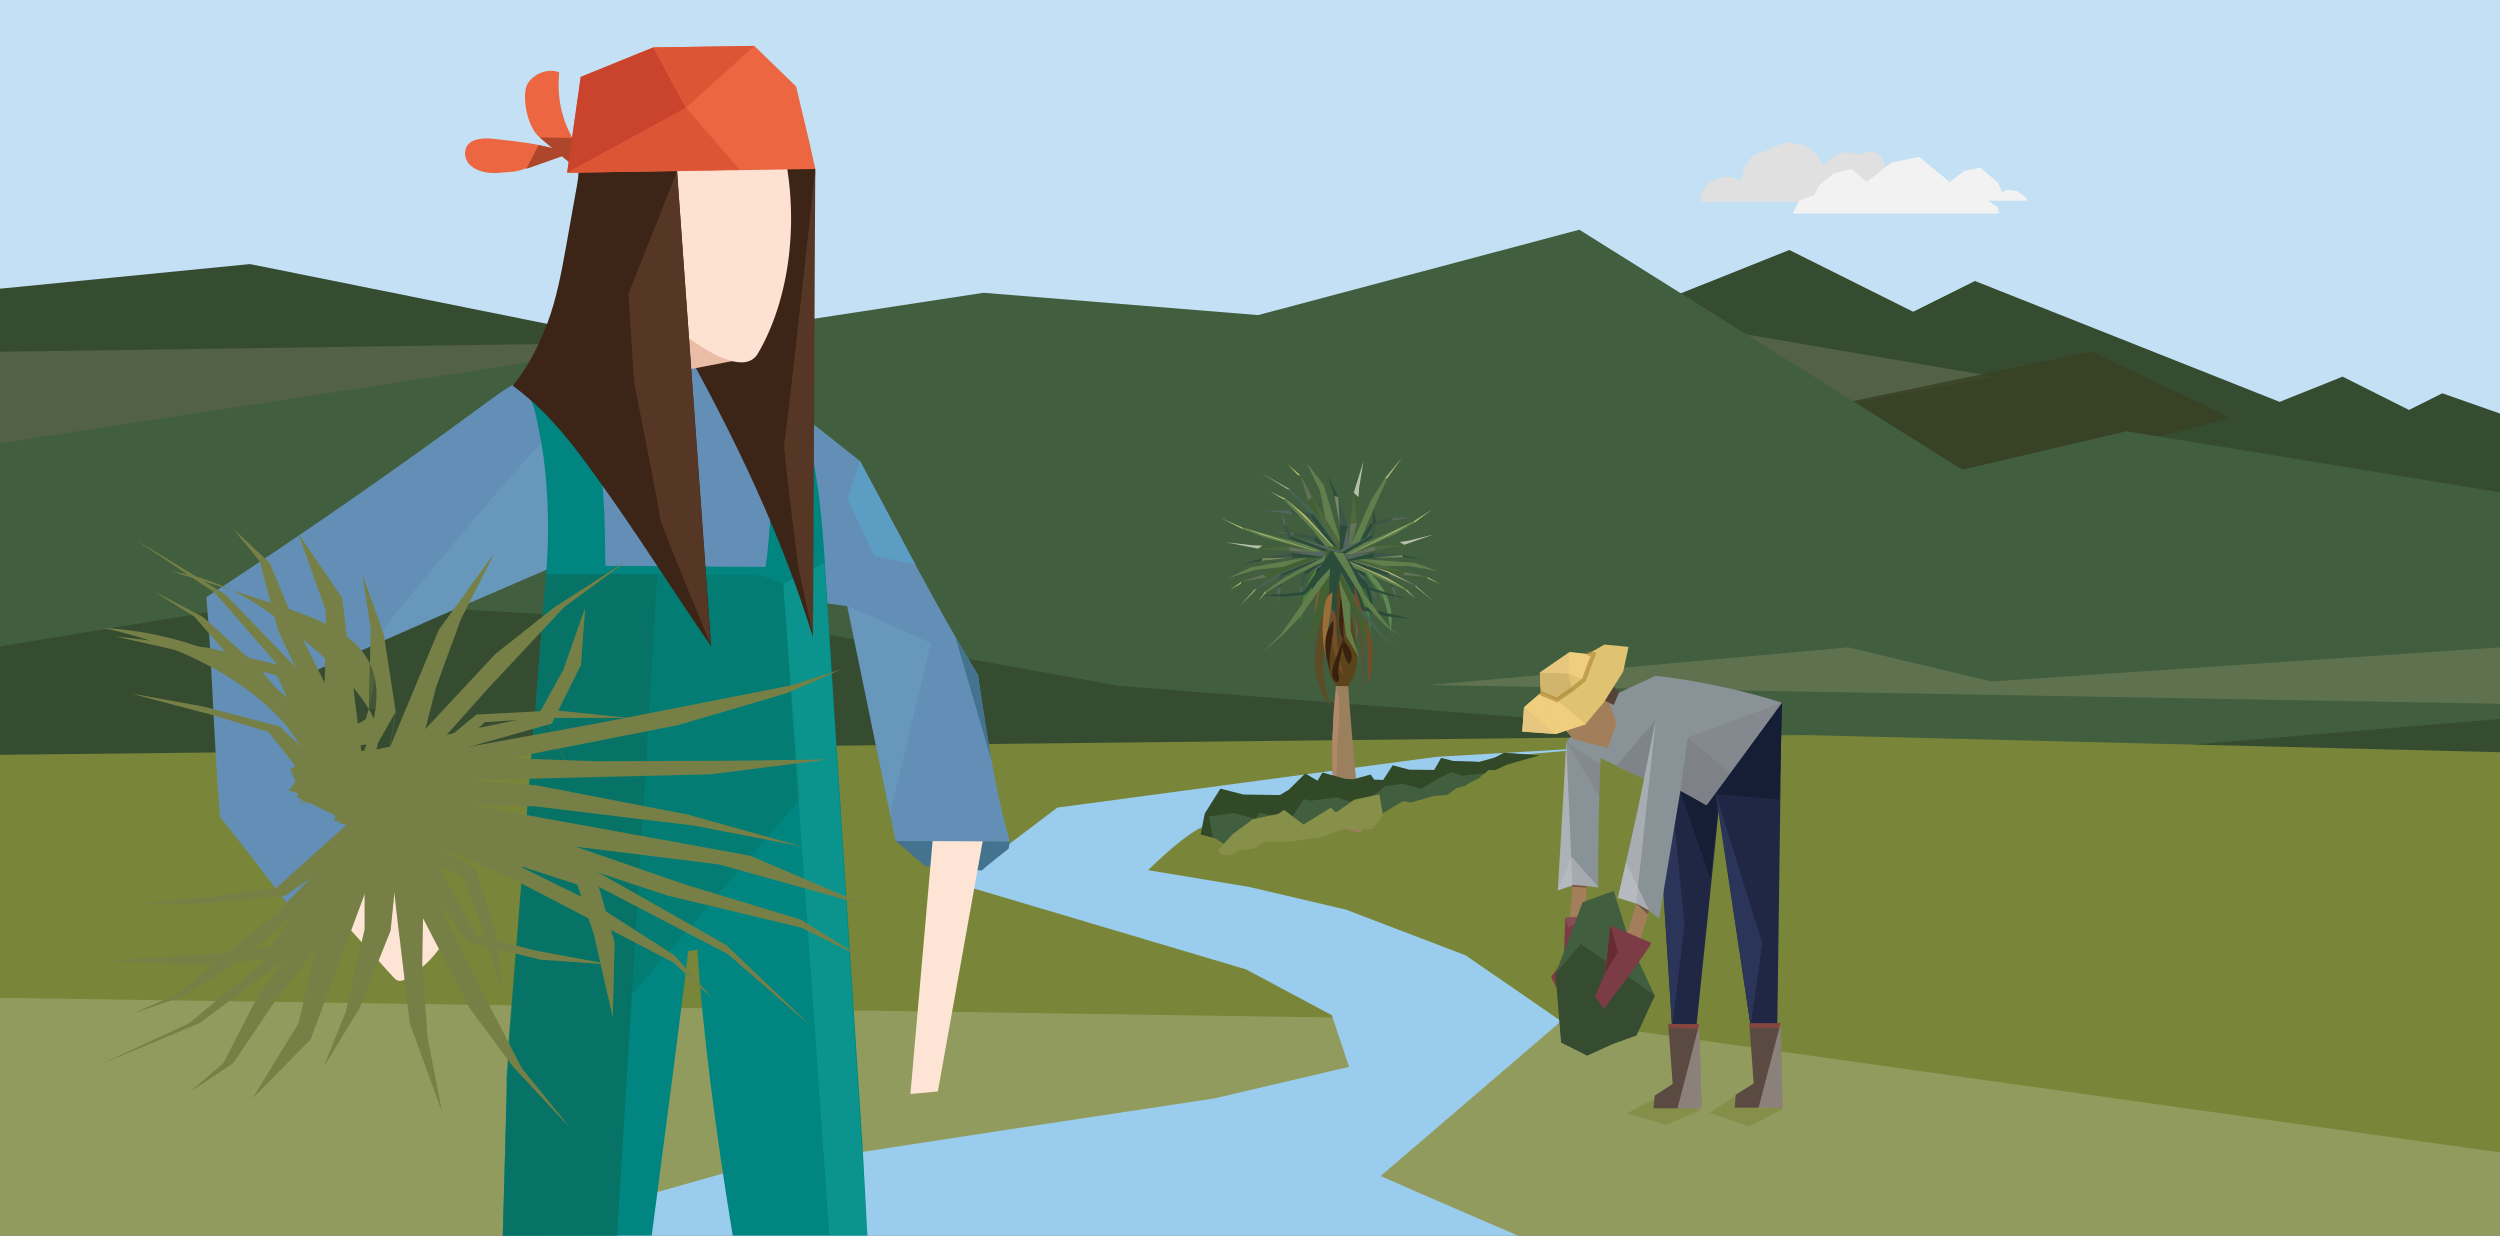 <?xml version="1.0" encoding="utf-8"?>
<!-- Generator: Adobe Illustrator 27.5.0, SVG Export Plug-In . SVG Version: 6.00 Build 0)  -->
<svg version="1.1" id="Layer_1" xmlns="http://www.w3.org/2000/svg" xmlns:xlink="http://www.w3.org/1999/xlink" x="0px" y="0px"
	 viewBox="0 0 975.1 481.9" style="enable-background:new 0 0 975.1 481.9;" xml:space="preserve">
<rect x="0" y="0" width="975.1" height="481.9" fill="#333333" stroke="none"/>
<style type="text/css">
	.st0{fill:#C3E0F5;}
	.st1{fill:#364C31;}
	.st2{opacity:0.8;fill:#5A674B;enable-background:new    ;}
	.st3{opacity:0.78;fill:#393F22;enable-background:new    ;}
	.st4{fill:#415E3E;}
	.st5{opacity:0.2;fill:#D2C796;enable-background:new    ;}
	.st6{fill-rule:evenodd;clip-rule:evenodd;fill:#E0E0E0;}
	.st7{fill-rule:evenodd;clip-rule:evenodd;fill:#F2F2F2;}
	.st8{display:none;opacity:0.1;fill:#524444;enable-background:new    ;}
	.st9{fill:#798538;}
	.st10{opacity:0.2;fill:#F6F6F6;enable-background:new    ;}
	.st11{fill:#9ACDED;}
	.st12{fill:#D2B56C;}
	.st13{opacity:0.52;fill:#798538;enable-background:new    ;}
	.st14{fill:#202744;}
	.st15{fill:#2A3559;}
	.st16{fill:#899296;}
	.st17{fill:#A37E5B;}
	.st18{fill:#E0C370;}
	.st19{opacity:0.58;fill:#797B80;enable-background:new    ;}
	.st20{opacity:0.68;fill:#797B80;enable-background:new    ;}
	.st21{opacity:0.55;fill:#C0C3CA;enable-background:new    ;}
	.st22{opacity:0.64;fill:#C0C3CA;enable-background:new    ;}
	.st23{fill:#564338;}
	.st24{fill:#72573F;}
	.st25{fill:#7C3C45;}
	.st26{fill:#E7C780;}
	.st27{fill:#EFCE7D;}
	.st28{opacity:0.56;fill:none;stroke:#A4802E;stroke-width:1.651;stroke-miterlimit:10;enable-background:new    ;}
	.st29{opacity:0.57;fill:#C0C3CA;enable-background:new    ;}
	.st30{opacity:0.5;fill:#C0C3CA;enable-background:new    ;}
	.st31{opacity:0.39;fill:#797B80;enable-background:new    ;}
	.st32{fill:#5A4A42;}
	.st33{opacity:0.4;}
	.st34{clip-path:url(#SVGID_00000058551873692342846170000015950850154663316155_);fill:#C24037;}
	.st35{opacity:0.3;}
	.st36{clip-path:url(#SVGID_00000049922528664541762420000013250506710990036666_);fill:#FFFFFF;}
	.st37{clip-path:url(#SVGID_00000034064658527367569220000005458294250795985562_);fill:#C24037;}
	.st38{clip-path:url(#SVGID_00000096042613149773449160000013557619242100249765_);fill:#FFFFFF;}
	.st39{fill:#151E34;}
	.st40{fill:#874C55;}
	.st41{fill:#672B34;}
	.st42{fill:#415E3F;}
	.st43{fill:#4A7E3C;}
	.st44{fill:#1F4B3B;}
	.st45{opacity:0.6;fill:#5F8953;enable-background:new    ;}
	.st46{opacity:0.5;fill:#607F4C;enable-background:new    ;}
	.st47{opacity:0.5;fill:#808080;enable-background:new    ;}
	.st48{fill:#16392D;}
	.st49{fill:#5F8953;}
	.st50{fill:none;}
	.st51{fill:#80684C;}
	.st52{fill:#805A37;}
	.st53{fill:#9B805D;}
	.st54{fill:#5B5031;}
	.st55{fill:#5C4F34;}
	.st56{fill:#5C441A;}
	.st57{fill:#607F4C;}
	.st58{fill:#436130;}
	.st59{opacity:0.6;fill:#EBE391;enable-background:new    ;}
	.st60{opacity:0.2;fill:#808080;enable-background:new    ;}
	.st61{opacity:0.6;fill:#FFFFFF;enable-background:new    ;}
	.st62{fill:#2B4C3A;}
	.st63{fill:#476354;}
	.st64{opacity:0.4;fill:#EBE391;enable-background:new    ;}
	.st65{fill:#5C4B25;}
	.st66{fill:#764D2A;}
	.st67{fill:#986F37;}
	.st68{fill:#5F3A16;}
	.st69{fill:#3C2417;}
	.st70{fill:#B2886B;}
	.st71{fill:#392110;}
	.st72{fill:#314927;}
	.st73{fill:#879048;}
	.st74{fill:#44738F;}
	.st75{fill:#FDE4D4;}
	.st76{fill:#638FB6;}
	.st77{fill:#5C9DC3;}
	.st78{opacity:0.63;fill:#6B9CBF;enable-background:new    ;}
	.st79{fill:#008580;}
	.st80{opacity:0.84;fill:#097062;enable-background:new    ;}
	.st81{opacity:0.38;fill:#097062;enable-background:new    ;}
	.st82{opacity:0.3;fill:#22B9AB;enable-background:new    ;}
	.st83{fill:#768046;}
	.st84{opacity:0.5;fill:#768046;enable-background:new    ;}
	.st85{opacity:0.6;fill:#768046;enable-background:new    ;}
	.st86{opacity:0.2;fill:#768046;enable-background:new    ;}
	.st87{opacity:0.4;fill:#768046;enable-background:new    ;}
	.st88{fill:#E9BDA6;}
	.st89{fill:#FDE1D1;}
	.st90{fill:#EC6741;}
	.st91{fill:#AD462B;}
	.st92{fill:#DC5535;}
	.st93{fill:#CA442D;}
	.st94{fill:#563725;}
</style>
<g id="Layer_2_00000000195729859752198080000012015411667464752279_">
	<rect class="st0" width="975.1" height="323.2"/>
	<polygon class="st1" points="523.6,152.1 637.6,121.6 697.9,97.5 746.2,121.6 770.3,109.6 901.4,161.6 583.6,212 	"/>
	<polygon class="st1" points="0,267.1 191.3,262 975.1,259.8 975.1,172.1 909.7,166.8 675.6,182.8 452.2,143.4 335.1,150.8 
		97.5,103 0,112.6 	"/>
	<polygon class="st2" points="0,137.2 665,127.7 777.8,146.9 663.6,168.2 0,218 	"/>
	<polygon class="st3" points="975.1,213 815.8,137.1 231.5,258.3 429.4,334 975.1,336.3 	"/>
	<polygon class="st1" points="820.2,176.2 881.3,159.9 913.7,146.9 939.6,159.9 952.6,153.4 975.1,161.3 975.1,192 944.3,190.6 	"/>
	<polygon class="st4" points="0,480.4 975.1,480.7 975.1,192 829.4,168.2 765.4,183.2 616,89.6 490.7,122.9 383.6,114.2 0,172.9 	
		"/>
	<polygon class="st5" points="975.1,252.5 776.7,265.8 720.9,252.5 557.4,267.2 975.1,274.5 	"/>
	<g id="Page-1_00000179637879540131781830000007977646706975497650_">
		<path id="Fill-1_00000168090339329944714660000004649710289278357384_" class="st6" d="M741.9,78.3l0.5-0.5l0.9-3.6l-0.6-3.7
			l-1.6-3l-2-2.3l-2.3-0.6l-2,0.1l0.1-0.9l-0.6-1.7l-1.6-2.1l-2.5-0.8l-2.7-0.1l-2.1,1.5l-1.5-0.6l-3.3-0.7L717,60l-3.2,2l-2.5,2.3
			l-2-3.1l-2.5-2.9l-4.1-2l-5.3-0.8l-5.7,1.7l-2.2,1.4l-2.6,0.7l-3.6,1.8l-3,4.4l-1.3,5.2l-2.7-1.5l-4.7-0.3l-5.1,2.4l-2.6,3.5
			c-0.1,0.1-1,3.9-1,3.9h79V78.3z"/>
	</g>
	<g id="Group_00000089549168586033991330000013415834056368820629_" transform="translate(28, 17)">
		<g id="Page-1_00000008830292780302962870000000249904377077190304_">
			<g id="Group-3_00000178203606821186567330000010580545964974506897_">
				<path id="Fill-1_00000116944393546947987660000007519445265373393303_" class="st7" d="M751.8,66.3h-80.6l2.6-5.1l5.9-2.2
					l1.8-3.7l5.8-4.7l6.8-1.7l6,5.1l9.6-7.6l10.9-2.2l11.8,9.8l2.6,6.4l3.9-1.6l6.5,1.1c0,0,5.5,3.7,5.9,4.1
					C751.4,64.3,751.6,66.3,751.8,66.3"/>
			</g>
		</g>
	</g>
	<g id="Group_00000056390351413792335320000016741268410434638512_" transform="translate(28, 17)">
		<g id="Page-1_00000135677574386801996790000015664426781469018764_">
			<g id="Group-3_00000167388729650301305130000012905467098612670907_">
				<path id="Fill-1_00000025441706639936451950000005084624711786360737_" class="st7" d="M762.6,61.3h-47.1l1.5-3l3.4-1.3l1.1-2.2
					l3.4-2.7l4-1l3.5,3l5.6-4.4l6.4-1.3l6.9,5.8l1.5,3.7l2.3-0.9l3.8,0.6c0,0,3.2,2.2,3.4,2.4C762.4,60.1,762.5,61.3,762.6,61.3"/>
			</g>
		</g>
	</g>
	<polygon class="st1" points="0,252.1 112.2,233.7 308.6,245.3 355.5,253 436.3,267.5 794.4,295.5 975.1,280.4 975.1,361 
		69.1,332.1 0,329.4 	"/>
	<polygon class="st8" points="1408.7,38 574.5,37.9 -77.3,56.6 -173.7,69.3 -496.9,95.5 -651.8,172.6 -618.8,427 -713.2,963.2 
		1396.1,784.4 	"/>
</g>
<g id="Layer_1_00000135682345868613708440000013527068893413650828_">
</g>
<g id="Layer_3">
	<polygon class="st9" points="0,294.4 704,286.7 975.1,293.4 975.1,481.9 0,481.9 	"/>
	<polygon class="st10" points="0,389.2 609.6,398.2 975.1,449.5 975.1,481.9 0,481.9 	"/>
	<path class="st11" d="M560.3,295.2l-22.6,3L412.4,315c-13,9.9-26.1,19.7-39.1,29.6c37.6,11.2,75.1,22.3,112.7,33.5
		c11.2,6,22.3,11.9,33.5,17.9c2.2,6.7,4.5,13.4,6.7,20.1c-17.5,4.1-35,8.2-52.4,12.3c-27.1,4.1-54.3,8.2-81.4,12.3
		c-36.4,5.6-72.9,11.2-109.3,16.7l-87,24.6h44.6c146.2,0,351.5,0,351.5,0s-35.4-15.2-53.7-23.3c23.5-20.1,46.9-40.3,70.4-60.4
		c-12.4-8.6-24.9-17.2-37.3-25.7L525,354.8l-37.5-8.8l-39.7-6.6c0,0,17.7-17.7,24.3-17.7c6.6,0,112.6-26.5,112.6-26.5l44.4-4"/>
	<g>
		<polyline class="st12" points="612.2,254.3 611.6,262.7 621.3,256.6 612.2,254.3 		"/>
		<polyline class="st13" points="644.7,428.9 634.4,434.3 649.8,438.7 663.4,433 644.7,428.9 		"/>
		<polyline class="st13" points="677,427.4 666.7,434 682.1,439.4 695.7,432.4 677,427.4 		"/>
		<path class="st14" d="M669.2,308.1c4.5,30.7,9.1,61.4,13.6,92c3.5,0.3,6.9,0.6,10.4,0.8c0.6-42.3,1.1-84.5,1.7-126.8L669.2,308.1z
			"/>
		<path class="st14" d="M661.6,401c-3.1,0-6.3,0-9.4,0c-2-31.1-4-62.2-6-93.4l25-0.1C668.1,338.7,664.8,369.8,661.6,401z"/>
		<polygon class="st15" points="652.2,401 657,360.7 653.2,322.3 647.6,308.4 649.2,353.9 		"/>
		<path class="st16" d="M610.9,289.3c-0.6,19.4-1.7,38.7-3.3,58c5-2,10.6-2.4,15.8-1.1c-0.1-7.8,0-15.8,0.1-24
			c0.2-9,0.4-17.9,0.8-26.5c2.9,1.4,5.8,2.8,8.8,4.3c2.8,1.3,5.5,2.6,8.2,3.8c-3.4,15.4-6.7,30.9-10.1,46.3
			c5.9,1.4,11.4,4.2,15.9,8.2c2.8-16.6,5.5-33.2,8.3-49.7c1.7,0.8,3.6,1.8,5.5,2.9c1.6,0.9,3.1,1.9,4.5,2.8
			c5.1-6.9,10.3-13.8,15.4-20.8c4.8-6.5,9.5-12.9,14.3-19.4c-8.7-2.8-18.5-5.3-29.2-7.4c-7.1-1.4-13.8-2.4-20.2-3.1
			c-6,2.8-12,5.5-18,8.3C622.1,277.7,616.5,283.5,610.9,289.3z"/>
		<path class="st17" d="M610.7,285c1,1.1,2,2.2,3,3.3c4.5,1.2,8.9,2.3,13.4,3.5c1.1-3.2,2.2-6.5,3.4-9.7l-3.9-11.5l-8.1,11.8
			C615.8,283.3,613.3,284.2,610.7,285z"/>
		<path class="st18" d="M601,270.2c-2.2,1.9-4.4,3.8-6.6,5.7c-0.2,3.2-0.4,6.3-0.6,9.5c4.3,0.3,8.7,0.6,13,0.9l11.6-3.8
			c2.5-3,4.9-6,7.4-8.9c2.4-3.9,4.9-7.8,7.3-11.6c0.7-3.2,1.4-6.5,2.1-9.7l-9.4-0.9c0,0-7.3,4.3-8.2,4.3s-5.5-1.2-5.5-1.2l-11.2,7.7
			l-0.3,0.2L601,270.2z"/>
		<path class="st19" d="M641.3,303.7c1.5-7.6,3-15.3,4.4-22.9c-5.1,6-10.2,12-15.3,18C634.1,300.5,637.7,302.1,641.3,303.7z"/>
		<polygon class="st20" points="655.4,308.5 658.3,287.6 674.7,301.4 665.7,314.2 		"/>
		<path class="st21" d="M631.1,350.1c2.4,0.7,4.8,1.5,7.1,2.2l7.6-71.5c-2.4,12.1-4.8,24.2-7.2,36.3
			C636.1,328.1,633.6,339.1,631.1,350.1z"/>
		<polygon class="st22" points="610.9,289.3 607.6,347.3 613.3,345.2 		"/>
		<polygon class="st23" points="626,273.3 629.4,275 631.5,270.1 629.6,267.9 		"/>
		<polyline class="st24" points="613.3,345.2 613.4,347.4 618.6,348.3 618.9,345.6 613.3,345.2 		"/>
		<polygon class="st17" points="613.3,345.2 612.3,358.5 618.2,358.1 618.9,345.6 		"/>
		<polygon class="st25" points="610.5,358 620.4,357.2 620.7,373.2 614,381.6 610.1,391.2 605,381.1 610,373.8 		"/>
		<polygon class="st24" points="613.4,345.8 618.8,346.2 618.9,345.6 613.3,345.2 		"/>
		<polygon class="st12" points="600.6,262.3 611.6,262.7 613.3,268.9 607.3,273 601,270.2 		"/>
		<polygon class="st26" points="612.2,254.3 611.6,262.7 600.6,262.3 		"/>
		<polygon class="st27" points="612.2,254.3 621.4,255.3 617.9,265.2 611.6,262.7 		"/>
		<path class="st26" d="M594.4,276.4c4.3,3.3,8.5,6.6,12.8,9.9c-4.5-0.3-9-0.7-13.5-1C593.9,282.3,594.2,279.3,594.4,276.4z"/>
		<path class="st27" d="M594.4,275.9c4.1,3.5,8.3,7,12.4,10.4l-5.8-16.1C598.8,272.1,596.6,274,594.4,275.9z"/>
		<polygon class="st27" points="601,270.2 606.8,286.3 618.4,282.5 607.3,273 		"/>
		<path class="st28" d="M600.6,270.2c2.2,0.9,4.4,1.9,6.6,2.8l6-4.1l4.6-3.8c1.2-3.3,2.4-6.6,3.7-9.9c-0.8-0.1-1.6-0.3-2.4-0.4"/>
		<polygon class="st29" points="634.2,336.3 643.3,355.3 638.3,352.5 631,350.3 		"/>
		<polygon class="st30" points="623.6,346.1 612.9,334.1 607.7,347.2 613.5,345.1 		"/>
		<polygon class="st31" points="658.3,287.6 695.1,274.1 674.7,301.4 		"/>
		<polygon class="st31" points="624.2,298.1 624,310.9 610.9,289.3 		"/>
		<polygon class="st15" points="669.2,309.7 682.8,400.1 687.4,368 		"/>
		<polygon class="st32" points="695.2,427.7 695.2,432 676.6,432 677,427 684,422.6 682.3,399.1 694.5,399.1 		"/>
		<g class="st33">
			<g>
				<g>
					<defs>
						<rect id="SVGID_1_" x="682.3" y="399.1" width="12.2" height="1.9"/>
					</defs>
					<clipPath id="SVGID_00000172441239224074227710000003109141580730232253_">
						<use xlink:href="#SVGID_1_"  style="overflow:visible;"/>
					</clipPath>
					<polygon style="clip-path:url(#SVGID_00000172441239224074227710000003109141580730232253_);fill:#C24037;" points="
						682.4,400.8 682.3,399.1 694.5,399.1 694.5,401 					"/>
				</g>
			</g>
		</g>
		<g class="st35">
			<g>
				<g>
					<defs>
						<rect id="SVGID_00000140013860055606856140000014141986469044830650_" x="685.9" y="399.1" width="9.3" height="33"/>
					</defs>
					<clipPath id="SVGID_00000024705362096018147850000000267853220702887851_">
						<use xlink:href="#SVGID_00000140013860055606856140000014141986469044830650_"  style="overflow:visible;"/>
					</clipPath>
					<polygon style="clip-path:url(#SVGID_00000024705362096018147850000000267853220702887851_);fill:#FFFFFF;" points="
						694.5,399.1 685.9,432.1 695.2,432 695.2,426 					"/>
				</g>
			</g>
		</g>
		<polygon class="st32" points="663.6,427.9 663.6,432.3 644.9,432.3 645.4,427.3 652.4,422.8 650.7,399.4 662.8,399.4 		"/>
		<g class="st33">
			<g>
				<g>
					<defs>
						<rect id="SVGID_00000000205982618767159450000005690715484579948447_" x="650.7" y="399.4" width="12.2" height="1.9"/>
					</defs>
					<clipPath id="SVGID_00000042710898326186797250000004579594759933970365_">
						<use xlink:href="#SVGID_00000000205982618767159450000005690715484579948447_"  style="overflow:visible;"/>
					</clipPath>
					<polygon style="clip-path:url(#SVGID_00000042710898326186797250000004579594759933970365_);fill:#C24037;" points="650.8,401 
						650.7,399.4 662.8,399.4 662.9,401.3 					"/>
				</g>
			</g>
		</g>
		<g class="st35">
			<g>
				<g>
					<defs>
						<rect id="SVGID_00000155113135829025801300000006589832633352601504_" x="654.3" y="399.4" width="9.3" height="33"/>
					</defs>
					<clipPath id="SVGID_00000175311441868151912850000014771547531406585752_">
						<use xlink:href="#SVGID_00000155113135829025801300000006589832633352601504_"  style="overflow:visible;"/>
					</clipPath>
					<polygon style="clip-path:url(#SVGID_00000175311441868151912850000014771547531406585752_);fill:#FFFFFF;" points="
						662.8,399.4 654.3,432.3 663.6,432.3 663.6,426.2 					"/>
				</g>
			</g>
		</g>
		<polygon class="st39" points="695.1,274.1 694,311.9 669.2,309.7 		"/>
		<polygon class="st39" points="655.4,308.5 667.1,342.8 670,317.2 669.2,309.7 665.7,314.2 		"/>
		<polyline class="st40" points="610.5,358 611.6,361.8 620.4,357.2 610.5,358 		"/>
		<polygon class="st41" points="620.7,373.2 612.3,374.8 614,381.6 		"/>
	</g>
	<polygon class="st42" points="635.7,367.6 629.4,347.5 629.4,347.5 629.4,347.5 629.4,347.5 629.4,347.5 617.3,351.9 606.8,379.7 
		609,406.6 619.1,411.7 629,407.2 638.3,403.8 645.4,388.3 	"/>
	<polygon class="st1" points="629,376.6 616.6,368.2 606.7,379.7 608.9,406.6 619,411.7 628.9,407.2 638.3,403.8 645.4,388.3 	"/>
	<g id="cabbage_tree_00000145059093015099660510000000666777704694744731_">
		<path class="st43" d="M532.9,233.8c1.5,4.9,1.7,10.1,1.7,15.2c-0.6-8.4-3.3-16.7-7.7-24.3c-0.7-1.1-1.6-2.1-2.4-3.2
			C529,223.4,531.7,229.9,532.9,233.8z"/>
		<path class="st43" d="M509.5,228.9c-1.9,5.2-2.2,10.6-2.4,15.9c0.3-7.3,4.9-15.7,9.1-22.1c0.5-0.8,3.7-4.1,3.4-4.8
			c-0.6-1.5-3,0.5-3.6,1C512.9,221.7,510.8,225.4,509.5,228.9z"/>
		<path class="st44" d="M521.4,216.5c2.8,0.5,5,2.2,6.8,4c5.3,5.3,7.8,12.4,6.9,19.4c0-0.3-0.1-0.7-0.1-1
			C534.1,229.9,529.7,222.1,521.4,216.5z"/>
		<path class="st45" d="M539.6,235.8c-0.6-3.6-3.8-7.6-6-10.6c-1.7-2.4-5.8-5.3-6.1-8.2C534.4,220.4,538.6,229.5,539.6,235.8z"/>
		<path class="st46" d="M529.3,243.7c0.7-2.9-5.7-21.7-4.8-22.1c1.5-0.6,3.9,8.4,4.2,9.7C529.8,235.3,530.3,239.6,529.3,243.7z"/>
		<path class="st47" d="M525.9,218.7c1.5,1.2,3,2.4,4.2,3.9c1.3,1.6,2.2,3.4,2.7,5.3c-0.4-1.8-3.4-4.2-4.7-5.6
			c-1.7-1.7-3.6-3.3-5.3-5C523.8,216.6,525.2,218.1,525.9,218.7z"/>
		<path class="st48" d="M511.5,231.3c0.6-3.7,1.4-8.7,3.7-11.9C518.6,221.7,511.9,228.3,511.5,231.3z"/>
		<path class="st49" d="M539.7,230.1c2.9,5,3.8,10.8,2.6,16.4c-0.5-4.9-1.3-9.9-3.3-14.5c-1.4-3.2-5.2-6.2-6-9.4
			C535.8,224.5,538.1,227.4,539.7,230.1z"/>
		<path class="st50" d="M534.2,249.5c1.7-4.5,0.5-11.1-0.2-15.7c-0.7-5.2-3.4-9.7-4.8-14.6c4.4,0.5,6.1,10.6,6.6,13.6
			C536.6,238.4,536.1,244.1,534.2,249.5z"/>
		<path class="st51" d="M528.5,252.2c2.3-9-2.3-20.9-5.9-29.1C531.2,227.5,530.3,245,528.5,252.2z"/>
		<path class="st52" d="M512.6,250.6c0-8.2,1.2-16.4,3.8-24.4c0.6-2,1.6-3.9,2.6-5.8C511.9,228.4,512.6,241.2,512.6,250.6z"/>
		<path class="st53" d="M520.2,219.6c2.8,0.9,3.3,3.9,3.4,6.5c1.2,33,3.8,66,7.6,98.8c-2.5-0.4-5.2-1.3-7.6-1.7
			c-0.8-0.1-1.8-0.3-2.3-0.9c-0.4-0.4-0.4-1-0.4-1.5c-0.4-5.9-0.7-11.8-1.1-17.7c-0.3-4.4-0.5-8.8-0.3-13.1c0.2-3.8,0.7-7.5,1-11.3
			c0.6-7.4,0.6-14.9,0.5-22.3C521,243.4,520.3,232.5,520.2,219.6z"/>
		<path class="st54" d="M527.7,237.2c0.3,3.4,0.7,6.8,0.3,10.2c1-9.2-2.7-18.2-6.3-26.7C527.1,222.7,527.3,233,527.7,237.2z"/>
		<path class="st55" d="M516.9,247.1c-0.4-4.9,0.7-10.2,1.5-15.1c0.3-1.7,3.6-13.6,1.6-13.6C515.1,218.5,516.6,243.9,516.9,247.1z"
			/>
		<path class="st56" d="M523.4,222.3c1.5,7.5,3,15,4.5,22.5c1.2,5.9,2.4,12,0.5,17.9c-0.6,1.7-2.9,5.4-2.4,5.1s-3.6-0.1-4.9-0.3
			c-2.9-4-3.4-8.7-3-13.3c0.4-4.6,1.8-9.1,2.4-13.7c0.9-5.9,0.6-11.8,1.8-17.6C522.5,221.8,522,221.7,523.4,222.3z"/>
		<g>
			<g>
				<g>
					<polygon class="st57" points="523.8,222.5 517.3,203.9 514.9,191.5 509.6,180.5 516.3,189.2 526,221.8 					"/>
					<polygon class="st46" points="516.3,189.2 517.3,203.9 514.9,191.5 					"/>
					<polygon class="st46" points="526,221.8 516.3,189.2 524,221.8 					"/>
				</g>
				<g>
					<polyline class="st58" points="529.7,222.9 511.8,193.8 507.3,185.4 502.2,181 506.1,185.3 510.2,195.3 526,222 529.7,222.9 
											"/>
					<polygon class="st59" points="506.1,185.3 506.1,185.3 507.3,185.4 502.2,181 					"/>
					<polygon class="st60" points="516.6,206.1 511.8,193.8 529.7,222.9 					"/>
					<polygon class="st47" points="511.8,193.8 507.3,185.4 510.2,195.3 					"/>
				</g>
				<g>
					<polygon class="st58" points="529.6,222.4 529.4,200.7 530.1,190.3 531.8,180 528,192.2 524.9,221.9 					"/>
					<polygon class="st61" points="531.8,180 530.1,190.3 529.9,193.9 528,192.2 					"/>
					<polygon class="st47" points="524.9,221.9 526.7,204.4 529.3,204 					"/>
					<polygon class="st60" points="526.2,208.7 529.3,204 528,192.2 					"/>
				</g>
				<g>
					<polyline class="st57" points="526.1,221.5 535.1,200 541.2,186.4 546.8,178.5 540.1,186.7 535,194.7 522.7,222.1 					"/>
					<polygon class="st59" points="541.2,186.4 541.2,186.4 540.1,186.7 546.8,178.5 					"/>
				</g>
				<g>
					<polygon class="st62" points="527.3,222.9 535.7,205 542.5,203.2 551.5,201.7 543.3,201.9 534.7,204 523.4,222.2 					"/>
					<polygon class="st47" points="542.5,203.2 551.5,201.7 543.3,201.9 					"/>
					<polygon class="st60" points="543.3,201.9 534.7,204 535.7,205 542.5,203.2 					"/>
					<polygon class="st47" points="525.2,222.5 535.7,205 527.3,222.9 					"/>
				</g>
				<g>
					<polyline class="st63" points="524,222 512.4,201.5 502,190.7 491.9,184.5 503.3,190.9 513.1,200.2 527.9,222.2 					"/>
					<polygon class="st59" points="502,190.7 502,190.7 503.3,190.9 491.9,184.5 					"/>
					<polygon class="st47" points="512.4,201.5 516.6,207.4 524,222 					"/>
				</g>
				<g>
					<polygon class="st62" points="522.9,222.7 512.2,210.4 505,208.9 495.9,207.3 504.2,207.8 513.3,209.4 527,221.6 					"/>
					<polygon class="st47" points="505,208.9 495.9,207.3 504.2,207.8 					"/>
					<polygon class="st60" points="504.2,207.8 513.3,209.4 512.2,210.4 505,208.9 					"/>
					<polygon class="st47" points="525.1,222.1 512.2,210.4 522.9,222.7 					"/>
				</g>
				<g>
					<polygon class="st62" points="523.8,223.3 511.4,201.9 504.2,200.6 492.4,199.1 503.2,199.1 512.3,200.5 527.5,221.8 					"/>
					<polygon class="st47" points="504.2,200.6 492.4,199.1 503.2,199.1 					"/>
					<polygon class="st60" points="503.2,199.1 512.3,200.5 511.4,201.9 504.2,200.6 					"/>
					<polygon class="st47" points="525.8,222.5 511.4,201.9 523.8,223.3 					"/>
				</g>
				<g>
					<polygon class="st62" points="527.1,223.2 525.6,205.1 522,193.9 517.9,185.4 520.5,193.4 522.6,205.1 522.5,222 					"/>
					<polygon class="st64" points="520.5,193.4 522,193.9 522.6,205.1 					"/>
					<polygon class="st47" points="522,222.3 527.1,223.2 525.6,205.1 					"/>
					<polygon class="st60" points="522.6,205.1 525.6,205.1 522,193.9 					"/>
				</g>
				<g>
					<polyline class="st57" points="523.9,221.9 512.1,206.8 500.5,194.7 495.5,191.8 501.5,194.6 509.1,201 528,221.8 					"/>
					<polygon class="st59" points="500.5,194.7 500.5,194.7 501.5,194.6 495.5,191.8 					"/>
					<polygon class="st59" points="501.5,194.6 509.1,202 527.9,221.7 509.1,201 					"/>
				</g>
			</g>
			<g>
				<g>
					<polygon class="st57" points="519.2,218.8 537.7,220.8 550,220.8 561.1,222.9 552,219.6 519.6,217.2 					"/>
					<polygon class="st46" points="552,219.6 537.7,220.8 550,220.8 					"/>
					<polygon class="st46" points="519.6,217.2 552,219.6 519.9,218.5 					"/>
				</g>
				<g>
					<polyline class="st58" points="518.2,215 548.1,223.1 556.7,225 561.5,227.7 556.9,225.7 546.9,224.3 519.5,217.3 518.2,215 
											"/>
					<polygon class="st59" points="556.9,225.7 556.9,225.7 556.7,225 561.5,227.7 					"/>
					<polygon class="st60" points="535.8,221.4 548.1,223.1 518.2,215 					"/>
					<polygon class="st47" points="548.1,223.1 556.7,225 546.9,224.3 					"/>
				</g>
				<g>
					<polygon class="st58" points="518.6,215 539.4,212.6 549.3,210.9 559,208.5 547.7,212.5 519.7,218 					"/>
					<polygon class="st61" points="559,208.5 549.3,210.9 545.8,211.4 547.7,212.5 					"/>
					<polygon class="st47" points="519.7,218 536.2,214.7 536.2,213 					"/>
					<polygon class="st60" points="532.1,215.6 536.2,213 547.7,212.5 					"/>
				</g>
				<g>
					<polyline class="st57" points="519.9,217.2 539.4,208.8 551.6,203.2 558.6,198.7 551.5,204 544.5,208.2 519.8,219.4 					"/>
					<polygon class="st59" points="551.6,203.2 551.6,203.2 551.5,204 558.6,198.7 					"/>
					<polygon class="st59" points="551.6,203.2 537,210.7 520,219.3 544.7,207.2 					"/>
				</g>
				<g>
					<polygon class="st62" points="518.4,216.6 534.5,209 535.4,204.4 535.8,198.4 536.6,203.7 535.6,209.5 519.6,219 					"/>
					<polygon class="st60" points="536.6,203.7 535.6,209.5 534.5,209 535.4,204.4 					"/>
					<polygon class="st47" points="519,217.9 534.5,209 518.4,216.6 					"/>
				</g>
				<g>
					<polyline class="st63" points="519.7,218.6 540.6,223.6 552.3,229 559.4,234.8 551.9,228.2 541.8,223 519.1,216.1 					"/>
					<polygon class="st59" points="552.3,229 552.3,229 551.9,228.2 559.4,234.8 					"/>
					<polygon class="st59" points="551.9,228.2 537.9,222 519.3,216.1 541.8,223 					"/>
					<polygon class="st47" points="540.6,223.6 534.5,221.6 519.7,218.6 					"/>
				</g>
				<g>
					<polygon class="st62" points="519.2,219.3 532.2,224.8 534.5,229.2 537.1,234.9 535.6,229.7 533,224 519.7,216.6 					"/>
					<polygon class="st47" points="534.5,229.2 537.1,234.9 535.6,229.7 					"/>
					<polygon class="st60" points="535.6,229.7 533,224 532.2,224.8 534.5,229.2 					"/>
					<polygon class="st47" points="519.5,217.9 532.2,224.8 519.2,219.3 					"/>
				</g>
				<g>
					<polygon class="st62" points="518.5,218.9 540.4,224.3 542.5,228.8 545.4,236.2 544.1,229.2 541.7,223.5 519.5,216.3 					"/>
					<polygon class="st47" points="542.5,228.8 545.4,236.2 544.1,229.2 					"/>
					<polygon class="st60" points="544.1,229.2 541.7,223.5 540.4,224.3 542.5,228.8 					"/>
					<polygon class="st47" points="519,217.5 540.4,224.3 518.5,218.9 					"/>
				</g>
				<g>
					<polygon class="st62" points="518.2,216.7 535.7,215.5 546.8,216.5 555.4,218.1 547.4,217.4 536,217.5 519.9,219.6 					"/>
					<polygon class="st64" points="547.4,217.4 546.8,216.5 536,217.5 					"/>
					<polygon class="st47" points="519.6,219.9 518.2,216.7 535.7,215.5 					"/>
					<polygon class="st60" points="536,217.5 535.7,215.5 546.8,216.5 					"/>
				</g>
				<g>
					<polyline class="st57" points="519.8,218.6 535.6,224.4 548.6,230.5 552,233.4 548.5,229.8 541.5,225.6 519.4,216 					"/>
					<polygon class="st59" points="548.6,230.5 548.6,230.5 548.5,229.8 552,233.4 					"/>
					<polygon class="st59" points="548.5,229.8 540.6,225.8 519.6,216 541.5,225.6 					"/>
				</g>
			</g>
			<g>
				<g>
					<polygon class="st57" points="521.9,216.8 502.9,220.8 490.1,222.2 479,225.5 487.8,221.3 521,215.4 					"/>
					<polygon class="st46" points="487.8,221.3 502.9,220.8 490.1,222.2 					"/>
					<polygon class="st46" points="521,215.4 487.8,221.3 521.1,216.7 					"/>
				</g>
				<g>
					<polyline class="st58" points="521.6,213.2 492.6,224.1 484.1,226.9 479.7,230.1 484,227.7 494.1,225.2 522.5,214.8 
						522.1,213.1 					"/>
					<polygon class="st59" points="484,227.7 484,227.7 484.1,226.9 479.7,230.1 					"/>
					<polygon class="st47" points="492.6,224.1 484.1,226.9 494.1,225.2 					"/>
				</g>
				<g>
					<polygon class="st58" points="521.6,213.2 499.3,213.2 488.7,212.7 478,211.5 490.7,214 521.1,216.1 					"/>
					<polygon class="st61" points="478,211.5 488.7,212.7 492.4,212.8 490.7,214 					"/>
					<polygon class="st47" points="521.1,216.1 503.2,214.9 502.8,213.3 					"/>
					<polygon class="st60" points="507.6,215.2 502.8,213.3 490.7,214 					"/>
				</g>
				<g>
					<polyline class="st57" points="520.8,215.4 498.5,209.6 484.5,205.7 476.2,202.1 484.8,206.4 493.1,209.6 521.4,217.5 					"/>
					<polygon class="st59" points="484.5,205.7 484.5,205.7 484.8,206.4 476.2,202.1 					"/>
					<polygon class="st59" points="484.5,205.7 501.4,211.1 521.1,217.4 492.7,208.7 					"/>
				</g>
				<g>
					<polygon class="st62" points="522.2,214.7 503.7,209.2 501.7,204.9 500,199.3 500.4,204.5 502.6,209.9 521.5,217.1 					"/>
					<polygon class="st47" points="501.7,204.9 500,199.3 500.4,204.5 					"/>
					<polygon class="st60" points="500.4,204.5 502.6,209.9 503.7,209.2 501.7,204.9 					"/>
					<polygon class="st47" points="521.8,215.9 503.7,209.2 522.5,214.8 					"/>
				</g>
				<g>
					<polyline class="st63" points="521.3,216.7 500.5,223.9 489.6,230.3 483.4,236.6 489.7,229.5 499.2,223.4 521.3,214.8 					"/>
					<polygon class="st59" points="489.6,230.3 489.6,230.3 489.7,229.5 483.4,236.6 					"/>
					<polygon class="st47" points="500.5,223.9 506.5,221.3 521.3,216.7 					"/>
				</g>
				<g>
					<polygon class="st62" points="522,217.4 509.6,224 508.2,228.5 506.7,234.2 507.1,229 508.6,223.3 520.8,214.8 					"/>
					<polygon class="st47" points="508.2,228.5 506.7,234.2 507.1,229 					"/>
					<polygon class="st60" points="507.1,229 508.6,223.3 509.6,224 508.2,228.5 					"/>
					<polygon class="st47" points="521.3,216 509.6,224 522,217.4 					"/>
				</g>
				<g>
					<polygon class="st62" points="522.6,216.8 500.9,224.4 499.7,228.9 498.4,236.4 498.2,229.6 499.4,223.9 522.5,214.8 					"/>
					<polygon class="st47" points="499.7,228.9 498.4,236.4 498.2,229.6 					"/>
					<polygon class="st60" points="498.2,229.6 499.4,223.9 500.9,224.4 499.7,228.9 					"/>
					<polygon class="st47" points="521.7,215.6 500.9,224.4 522.6,216.8 					"/>
				</g>
				<g>
					<polygon class="st62" points="522.5,214.8 503.9,215.6 492.5,217.7 483.9,220.3 492,218.7 504,217.5 521.3,217.6 					"/>
					<polygon class="st64" points="492,218.7 492.5,217.7 504,217.5 					"/>
					<polygon class="st47" points="521.6,217.9 522.5,214.8 503.9,215.6 					"/>
					<polygon class="st60" points="504,217.5 503.9,215.6 492.5,217.7 					"/>
				</g>
				<g>
					<polyline class="st57" points="521.2,216.7 505.9,224 493.7,231.2 490.8,234.4 493.6,230.6 500,225.9 520,215.2 					"/>
					<polygon class="st59" points="493.7,231.2 493.7,231.2 493.6,230.6 490.8,234.4 					"/>
				</g>
			</g>
			<g>
				<g>
					<polygon class="st57" points="523.3,215.8 526.6,234 526.8,246 530.3,256.9 525,248 520.9,216.3 					"/>
				</g>
				<g>
					<polyline class="st58" points="517.3,214.8 530.4,244.2 533.5,252.6 537.8,257.3 534.6,252.8 532.2,243 521,216.1 517.3,214.8 
											"/>
				</g>
				<g>
					<polygon class="st58" points="517.4,214.2 513.8,235.7 511.3,245.3 507.8,254.8 513.8,243.8 523,216.3 					"/>
				</g>
				<g>
					<polyline class="st57" points="520.8,216.5 507.9,235.6 499.4,247.6 492.4,254.4 500.6,247.5 507.1,240.6 524.3,216.4 					"/>
				</g>
				<g>
					<polygon class="st62" points="519,215 508.3,230.9 501.1,231.7 491.8,232.1 500.2,232.8 509.2,231.9 524.2,215.8 					"/>
				</g>
				<g>
					<polyline class="st63" points="523,216.3 531.1,236.9 539.7,248.3 548.8,255.3 538.4,248 530.1,238 519.1,215.7 					"/>
					<polygon class="st47" points="531.1,236.9 527.9,230.9 523,216.3 					"/>
				</g>
				<g>
					<polygon class="st62" points="524.2,215.8 532.9,228.6 539.8,230.9 548.7,233.5 540.5,232 531.6,229.4 519.9,216.4 					"/>
				</g>
				<g>
					<polygon class="st62" points="524.2,215.8 532.1,236.7 539.2,238.7 550.9,241.5 540,240.3 531,237.9 519.4,216.1 					"/>
				</g>
				<g>
					<polygon class="st62" points="519,215 518.4,232 520.1,242.9 522.8,251.3 521.6,243.5 521.4,232.4 524.2,215.8 					"/>
				</g>
				<g>
					<polyline class="st57" points="524.2,215.8 532.3,232 541.9,244.7 546.5,248 540.9,244.6 534.3,237.8 520,215.2 					"/>
				</g>
			</g>
		</g>
		<path class="st55" d="M532,254.2c0.7,6.6,0,13.5-3.1,19.7c5.1-10.1,1.4-25.8-1.1-35.9C530.7,242.5,531.4,249.1,532,254.2z"/>
		<path class="st65" d="M519.3,275.9c-5.5-6.5-7.1-14.8-6.3-22.8c0.3-2.8,2.3-17.9,6.2-17.1C517.2,249.8,513.3,262.4,519.3,275.9z"
			/>
		<path class="st66" d="M528.5,235c7,9.6,8.8,21.7,4.8,32.6c1.2-13.3-0.5-26.6-5.1-39.2"/>
		<path class="st66" d="M524,263.1c-1.3-1.2-1.9-2.9-2.4-4.5c-2-6.5-3.7-14.5-2.1-21.3c2.3,2.5,1.7,6.4,1.8,9.5
			C521.5,252.3,522.4,257.7,524,263.1z"/>
		<path class="st67" d="M517.6,257.9c-0.7-2.2-0.6-4.5-0.4-6.8c0.6-6.6,2.4-13.5,2.5-20.1c-3.5,1.9-3.4,8-3.7,11
			C515.6,247.4,516.1,252.8,517.6,257.9z"/>
		<path class="st68" d="M526.3,252c0.5,1.1,0.8,2.3,0.9,3.6c0.1,0.8-0.1,1.8-1,1.9c-0.3-2-0.3-3.9-0.1-5.9"/>
		<path class="st69" d="M525,250.6c-1.8-1.8-2.4-4.2-2.6-6.5c-0.2-2.4,0-4.9,0.2-7.3c0.1-1.4,0.1-2.8,0.4-4.1c0.5,3,0.6,6.1,1,9.1
			C524,243.6,523.6,249.3,525,250.6z"/>
		<path class="st70" d="M520.9,319.5c0.2-8.2-1.3-16.7-1.2-25c0-8.5,0.2-17.4,1.4-25.9c2.5,3.2,0.6,17.1,0.5,22.4
			C521.3,300.5,521.1,310,520.9,319.5z"/>
		<path class="st71" d="M523.6,249.1c1.1,1.6,2.4,3,3.1,4.7c0.7,1.7,0.8,3.8-0.6,5.2c-1.9-2.8-2.7-6.1-2.6-9.4
			c-0.5,3.5-4.4,10.2-3.9,13.7c0.2,1.1,0.6,2.5,2,2.8c0.9-0.6,0.8-1.8,0.5-2.8C521.3,260,524.4,252.5,523.6,249.1z"/>
		<path class="st71" d="M519.3,263.3c-2.3-6.7,1.4-14.5,0.7-21.3C515,248.5,517.1,256.9,519.3,263.3z"/>
	</g>
	<polygon class="st72" points="469.9,317.3 476,307.6 485,309.9 499.2,310.1 502.7,308 509.1,301.7 513.9,304.5 515.8,301.3 
		524.8,303.8 528,303.9 534.6,302.1 536,304.1 539.5,304.2 543.2,298.5 549.7,300.2 559.4,300.3 562.1,295.6 566.8,296.8 574.4,297 
		577.1,297.2 583.2,295.4 586.6,293.6 600.6,294.6 587.9,298.2 583.1,300.4 580.6,300.3 579.1,301.7 573.4,303.1 572.3,303.4 
		573.2,304.6 571.2,305 567.7,306.1 563.7,308.6 561,307.8 558.9,308.9 549.6,311.5 547,311.1 544.3,312.6 537.6,316.3 537,318.4 
		534,319.6 531.2,318.7 524.8,319.9 520.4,318.8 513,320.9 511.9,320.5 510.1,322.6 498.5,324.9 487.1,324.8 483.3,327 479.1,328.3 
		468.3,325.5 	"/>
	<path class="st42" d="M471.5,318.4l9.9-1.3c0,0,8.1,2.4,8.4,2.2c0.3-0.2,1.2-2.3,1.2-2.3l12.4,2.6l5.1-7.9l2.9,0.6l9.8-1.3l9.8,2.9
		l7.5-5.8l1.6-1.5l7.1-0.9l7.1,2l6.7-4l5-2.6l4.3,1.5l8.7-1.1l-2.2,2.1l-3,1.4l-2.6,1.6l-2.9,0.7l-3.9,2.8l-4.8,0.3l-9.3,2.6
		l-3.1-0.5l-8.9,5.3l-0.6,2.1l-3,1.1l-4.6-0.5l-5.5,1.2l-4.4-1.2l-10,3.5l-11.8,2.4l-10.6-0.2l-3.8,2.2l-5.4,1.6l-5.6-3.7
		L471.5,318.4L471.5,318.4"/>
	<path class="st73" d="M538,309.8l-9.8,2.1c0,0-6.7,4.9-7.1,4.9c-0.4,0-2-1.8-2-1.8l-10.7,6.6l-7.5-5.7l-2.5,1.6l-9.7,2l-8.1,6
		l-5.5,6.2l1.3,1.8l3.2,0.1l4.1-2l5.6-0.7l3.7-2.6l10.6-0.1l11.9-1.7l9.9-3.7l4.4,0.8l5.6-0.3l4-5.3L538,309.8L538,309.8"/>
	<g>
		<path class="st74" d="M393.9,328.1l-44.6-0.2l11.6,9.9c0,0,22.5,1.9,22.2,1.7c-0.3-0.2,10.3-8.5,10.3-8.5L393.9,328.1z"/>
		<polyline class="st75" points="384.1,323.6 365.8,425.7 355.1,426.7 364.9,314.9 		"/>
		<path class="st76" d="M308,158.1l27.4,21.7c15.4,28.4,29.3,55.9,46.1,83.6c0,0,5.4,41.8,12.4,64.8c-22.7-0.1-21.8-0.1-44.6-0.2
			l-18.9-91.6l-3.2-0.4c0,0-38.3-5.3-42.4-6.1"/>
		<polyline class="st74" points="372.6,248.4 386.7,296.7 381.4,263.4 		"/>
		<polygon class="st77" points="335.4,179.7 330.6,194.6 341,216.8 357,220.2 		"/>
		<polygon class="st78" points="330.7,236.4 347.2,317.3 363.1,250.8 		"/>
	</g>
	<g>
		<path class="st75" d="M136.8,329.9c12.7,12,26.4,20.3,39.1,32.3c-3.6,8-9.7,14.9-17.2,19.4c-1,0.6-2.2,1.2-3.4,0.9
			c-0.8-0.2-1.4-0.9-2-1.5c-9.5-10.5-19.1-21.1-28.6-31.6c-2.1-2.3-4.2-4.6-5.7-7.3C124.8,334.4,129.3,335.8,136.8,329.9z"/>
		<path class="st76" d="M300,149.2c-4.5-3.2-6.4-5-11.7-8.9c-11-8.1-20.9-13.4-27.5-16.5c3.4,0.2,6,0.2,6-0.1c0-0.1-0.4-0.5-0.4-0.4
			l0,0c-0.4-0.1,0.4-0.7,0.5-0.2c0.1,0.4-0.4,0.7-0.8,0.9c-25.3,9.9-52.5,15.5-74.4,31.6c-36.3,26.8-73.4,52.6-111.2,77.3
			c2.4,28.5,2.9,57.2,5.3,85.7c4.5,5.7,7.9,10,12.4,15.8c6.8,8.7,16,21.1,22.9,29.6c-0.8-0.4-1.3-2.3-2.1-2.7
			c12.4-9.2,25.6-17.6,38-26.8c-14.1-23.1-26.3-46.8-38.2-71.1c24.5-10.5,46.4-20.6,70.9-31.1c12.9-5.5,23.6-10.2,23.6-10.2
			c-1.2,0.6,11.2-3.9,11.9-3.7c0.5,0.1,1.3-0.6,2-0.8c3.7-1.2,11.4,14.1,13.5,17.1l80.9-1.3l-13.1-82.2L300,149.2z"/>
		<path class="st78" d="M216.4,168.2c-3.9-0.4-72.6,83.9-72.6,83.9l76.2-32.9L216.4,168.2z"/>
		<path class="st79" d="M208.5,278.1c-3.7,48.8-7.4,97.6-11.1,146.4c0,0,1.4-40.7-1.3,57.5l58.1-0.1
			c15.2-115.3,14.1-110.4,14.1-110.4L208.5,278.1z"/>
		<path class="st79" d="M325.9,284.7l10.6,163.5l1.8,33.7l-52.5,0c-6.8-41.1-11.8-80.5-13.8-111.5c-4.3,0.6-8.6,1.7-12.8,3.2
			c-0.7,1.1,2.8-1.7,3.2-0.4L209,274.5c2.5-34.3,5.7-68.8,4-50.5c0,0,2.9-28.7-2.7-55.7c-1.5-7-2.2-14.9-8.3-16.8
			c-0.4-0.1-1.8-0.7-1.9-1.1c-0.1-0.4,0.1-0.4,0,0c4.9-3.6,12-7.4,17.5-9.7c2-0.8,2.9,0.8,4.1,2.8c6.7,10.9,10.5,24,12.3,37.2
			c1.9,13.2,2,26.6,2.1,40c21.1,0,41.4,0.4,62.5,0.4c1.2-8.3,2.1-18.4,2-29.9c-0.2-14.3-2.1-26.6-4.2-36.2c2.7,1,6.3,2.7,10.2,5.8
			c4.6,3.7,7.6,7.7,9.3,10.6c2.2,13.7,4,20.8,5.6,44.6L325.9,284.7z"/>
		<polygon class="st80" points="213,224 256.4,223.9 240.7,482 196.1,482 198.2,408 		"/>
		<polygon class="st81" points="245,389.6 312.3,311.4 305.5,227.7 296.7,224.4 256.4,223.8 		"/>
		<path class="st82" d="M321.5,219.6l-16,8.1l18,254.2h14.8L321.5,219.6z"/>
		<g>
			<g>
				<g>
					<polygon class="st83" points="116.3,308.5 214.6,329 280.6,337.2 338.3,353.3 292.7,333.8 120.5,302.5 					"/>
					<polygon class="st84" points="120.5,302.5 292.7,333.8 120.3,308 					"/>
				</g>
				<g>
					<polyline class="st83" points="114.9,292.4 267.8,345.2 312.3,358.7 335.2,373 312.8,361.9 260.3,349.3 119.6,302.7 
						114.9,292.4 					"/>
					<polygon class="st85" points="312.8,361.9 312.8,361.9 312.3,358.7 335.2,373 					"/>
					<polygon class="st86" points="203.2,330.4 267.8,345.2 114.9,292.4 					"/>
					<polygon class="st84" points="267.8,345.2 312.3,358.7 260.3,349.3 					"/>
				</g>
				<g>
					<polygon class="st83" points="117.5,293 232.5,296.9 287.6,296.7 323.1,296.2 277.3,302 119.9,305.7 					"/>
					<polygon class="st84" points="119.9,305.7 212.5,303.5 214.8,296.6 					"/>
					<polygon class="st86" points="189.7,304.2 214.8,296.6 277.3,302 					"/>
				</g>
				<g>
					<polyline class="st83" points="121.8,302.5 236.3,281.5 308.7,267.3 328,261.1 307.1,270.3 264.6,282.8 118.8,311.4 					"/>
					<polygon class="st85" points="308.7,267.3 221.7,287.7 120,311.2 266.7,278.7 					"/>
				</g>
				<g>
					<polygon class="st83" points="114.5,299.1 209.9,279.1 219.8,261.1 228.2,237.2 226.6,259.3 215.2,282.2 118.3,309.5 					"/>
					<polygon class="st84" points="219.8,261.1 228.2,237.2 226.6,259.3 					"/>
					<polygon class="st86" points="226.6,259.3 215.2,282.2 209.9,279.1 219.8,261.1 					"/>
					<polygon class="st85" points="209.9,279.1 116.9,309.7 215.2,282.2 					"/>
					<polygon class="st84" points="116.5,304.7 209.9,279.1 114.5,299.1 					"/>
				</g>
				<g>
					<polyline class="st83" points="119.2,308 227.1,342.5 284,372.2 316.4,400.3 283.2,368.6 234,340.7 118.6,297.5 					"/>
					<polygon class="st85" points="284,372.2 284,372.2 283.2,368.6 316.4,400.3 					"/>
					<polygon class="st85" points="283.2,368.6 214.2,334.1 119.8,297.9 234,340.7 					"/>
					<polygon class="st84" points="227.1,342.5 196.1,330.3 119.2,308 					"/>
				</g>
				<g>
					<polygon class="st83" points="115.7,310.8 180.2,341.6 187.9,361.1 195.8,385.8 193.3,363.6 185.5,338.9 121.7,300 					"/>
					<polygon class="st84" points="187.9,361.1 195.8,385.8 193.3,363.6 					"/>
					<polygon class="st86" points="193.3,363.6 185.5,338.9 180.2,341.6 187.9,361.1 					"/>
					<polygon class="st85" points="180.2,341.6 120.6,299.8 185.5,338.9 					"/>
					<polygon class="st84" points="118.9,305 180.2,341.6 115.7,310.8 					"/>
				</g>
				<g>
					<polygon class="st83" points="112.6,308.3 225.2,345 231.7,364.6 239,396.7 239.7,367.6 232.7,342.9 120.6,298.6 					"/>
					<polygon class="st84" points="231.7,364.6 239,396.7 239.7,367.6 					"/>
					<polygon class="st86" points="239.7,367.6 232.7,342.9 225.2,345 231.7,364.6 					"/>
					<polygon class="st85" points="225.2,345 118.9,298.3 232.7,342.9 					"/>
					<polygon class="st84" points="116.8,303.1 225.2,345 112.6,308.3 					"/>
				</g>
				<g>
					<polygon class="st83" points="113.1,299.6 209.1,306.3 268.2,317.7 312.9,330.2 270.6,322 208.9,314.5 119.3,312.1 					"/>
					<polygon class="st87" points="270.6,322 268.2,317.7 208.9,314.5 					"/>
					<polygon class="st84" points="117.5,313.3 113.1,299.6 209.2,306.3 					"/>
					<polygon class="st86" points="208.9,314.5 209.2,306.3 268.2,317.7 					"/>
				</g>
				<g>
					<polyline class="st83" points="120,308.2 199,342.3 262.8,375.5 277.9,389.5 263.1,372.7 229.7,351.3 120.4,297.2 					"/>
					<polygon class="st85" points="262.8,375.5 262.8,375.5 263.1,372.7 277.9,389.5 					"/>
					<polygon class="st85" points="263.1,372.7 224.7,351.1 121.3,297.6 229.7,351.3 					"/>
				</g>
			</g>
			<g>
				<g>
					<polygon class="st83" points="136.1,321.4 126.6,271.2 127.1,238.3 116.4,208.2 133.4,233.1 144.3,320.5 					"/>
					<polygon class="st84" points="133.4,233.1 126.6,271.2 127.1,238.3 					"/>
					<polygon class="st84" points="144.3,320.5 133.4,233.1 137.4,319.6 					"/>
				</g>
				<g>
					<polyline class="st83" points="156.2,324.8 114.9,243.1 105.2,219.6 91,206.3 101.3,218.9 108.5,246 143.9,320.9 156.2,324.8 
											"/>
					<polygon class="st85" points="101.3,218.9 101.3,218.9 105.2,219.6 91,206.3 					"/>
					<polygon class="st86" points="122.9,276.4 114.9,243.1 156.2,324.8 					"/>
					<polygon class="st84" points="114.9,243.1 105.2,219.6 108.5,246 					"/>
				</g>
				<g>
					<polygon class="st83" points="155.9,323.5 170.1,268 179.6,241.8 192.6,216.1 171.1,245.8 140.2,320.2 					"/>
					<polygon class="st85" points="192.6,216.1 179.6,241.8 176.4,250.9 171.1,245.8 					"/>
					<polygon class="st84" points="140.2,320.2 158.4,276.4 167.5,276.5 					"/>
					<polygon class="st86" points="153.8,287.2 167.5,276.5 171.1,245.8 					"/>
				</g>
				<g>
					<polyline class="st83" points="144.6,319.8 190.2,268.7 220.2,236.6 244.8,218.6 216.2,236.9 193.3,255 132.8,319.8 					"/>
					<polygon class="st85" points="220.2,236.6 220.2,236.6 216.2,236.9 244.8,218.6 					"/>
					<polygon class="st85" points="220.2,236.6 180,274.7 133.3,319.2 198.8,254.7 					"/>
				</g>
				<g>
					<polygon class="st83" points="147.7,323.9 188.9,281.7 213.3,280 244.9,280 216.7,277.1 185.9,278.7 135.1,320.4 					"/>
					<polygon class="st84" points="213.3,280 244.9,280 216.7,277.1 					"/>
					<polygon class="st86" points="216.7,277.1 185.9,278.7 188.9,281.7 213.3,280 					"/>
					<polygon class="st85" points="188.9,281.7 134.7,321 185.9,278.7 					"/>
					<polygon class="st84" points="140.9,322 188.9,281.7 147.7,323.9 					"/>
				</g>
				<g>
					<polyline class="st83" points="137.1,320.1 111.5,263 83.5,230.9 53.3,210.8 87.9,231.9 115,260 150.3,322.2 					"/>
					<polygon class="st85" points="83.5,230.9 83.5,230.9 87.9,231.9 53.3,210.8 					"/>
					<polygon class="st85" points="87.9,231.9 120,270.5 150,321.6 115,260 					"/>
					<polygon class="st84" points="111.5,263 121.8,279.8 137.1,320.1 					"/>
				</g>
				<g>
					<polygon class="st83" points="133.1,321.4 104.8,285.5 81.5,278.5 51.5,270.6 79.3,275.6 109.2,283.4 147.7,320.3 					"/>
					<polygon class="st84" points="81.5,278.5 51.5,270.6 79.3,275.6 					"/>
					<polygon class="st86" points="79.3,275.6 109.2,283.4 104.8,285.5 81.5,278.5 					"/>
					<polygon class="st85" points="104.8,285.5 147.8,320.9 109.2,283.4 					"/>
					<polygon class="st84" points="140.9,320.8 104.8,285.5 133.1,321.4 					"/>
				</g>
				<g>
					<polygon class="st83" points="135.6,323.3 108.1,263.5 84.4,257.1 45,248.2 81.9,252.8 112,260.2 149.2,321.1 					"/>
					<polygon class="st84" points="84.4,257.1 45,248.2 81.9,252.8 					"/>
					<polygon class="st86" points="81.9,252.8 112,260.2 108.1,263.5 84.4,257.1 					"/>
					<polygon class="st85" points="108.1,263.5 149.4,321.9 112,260.2 					"/>
					<polygon class="st84" points="142.9,322.1 108.1,263.5 135.6,323.3 					"/>
				</g>
				<g>
					<path class="st83" d="M147.4,289.8c3.9-6.9,7-12.3,7-12.3l-7.5,46.9l-16.7-4.4c5.6-9.9,18.4-23.4,17.3-33.6
						c-1.6-14.4-23.8-32.9-37.5-43.7c-11.3-8.9-25.4-17.2-43-19.8c13.3,4,26.4,8.2,39.4,12.5c11.2,3.7,22.6,7.7,30.3,14
						c22.7,18.7,1.1,49.1-4.7,70l14.8,5l7.5-46.9l-4.6-30.1l-8.4-23.4l3.3,21.5l-0.7,30.7c0,0-0.4,1.6-1.2,4.2
						c-0.3,1-18,8.5-17.8,9.4c-10-24-45.7-42.8-84.9-44.9c36.3,7.6,66.4,26.1,79.2,48.8c-1.6,0.1-3.2,0.1-4.8,0.2"/>
					<polygon class="st87" points="144.7,245.6 149.7,247.5 144,276.3 					"/>
					<polygon class="st86" points="144,276.3 154.4,277.6 149.7,247.5 					"/>
				</g>
				<g>
					<polyline class="st83" points="137.1,319.8 107.2,276.4 75.7,240.4 60.5,230.9 79.3,240.8 100.9,260.3 151,321.4 					"/>
					<polygon class="st85" points="75.7,240.4 75.7,240.4 79.3,240.8 60.5,230.9 					"/>
					<polygon class="st85" points="79.3,240.8 100.2,262.7 150.6,320.9 100.9,260.3 					"/>
				</g>
			</g>
			<g>
				<g>
					<polygon class="st83" points="146.6,314.6 124.5,364.9 116.5,399 98.5,428.4 121.1,405.5 154,317 					"/>
					<polygon class="st84" points="121.1,405.5 124.5,364.9 116.5,399 					"/>
					<polygon class="st84" points="154,317 121.1,405.5 147.3,316.7 					"/>
				</g>
				<g>
					<polyline class="st83" points="166.3,314.6 106.2,392 91,414.6 74.1,425.9 87.1,414.7 100.9,387.9 153.7,316.5 166.3,314.6 
											"/>
					<polygon class="st85" points="87.1,414.7 87.1,414.7 91,414.6 74.1,425.9 					"/>
					<polygon class="st86" points="122.3,358.9 106.2,392 166.3,314.6 					"/>
					<polygon class="st84" points="106.2,392 91,414.6 100.9,387.9 					"/>
				</g>
				<g>
					<polygon class="st83" points="165.7,315.9 164.7,375.8 166.7,404.5 172.3,433.3 159.8,398.9 150.1,316.6 					"/>
					<polygon class="st85" points="172.3,433.3 166.7,404.5 166.1,394.5 159.8,398.9 					"/>
					<polygon class="st84" points="150.1,316.6 155.8,365 164.4,366.5 					"/>
					<polygon class="st86" points="154.2,353.1 164.4,366.5 159.8,398.9 					"/>
				</g>
				<g>
					<polyline class="st83" points="154.1,317.7 183.8,378.4 203.6,416.8 222.1,439.6 199.9,415.8 183.1,393.1 143,315.7 					"/>
					<polygon class="st85" points="203.6,416.8 203.6,416.8 199.9,415.8 222.1,439.6 					"/>
					<polygon class="st85" points="203.6,416.8 175.7,370.5 143.3,316.4 188.2,394.4 					"/>
				</g>
				<g>
					<polygon class="st83" points="158.1,314.1 185.8,364.7 208.4,370.7 238.1,376.2 210.8,374.3 182.3,367.4 145.3,315.5 					"/>
					<polygon class="st84" points="208.4,370.7 238.1,376.2 210.8,374.3 					"/>
					<polygon class="st86" points="210.8,374.3 182.3,367.4 185.8,364.7 208.4,370.7 					"/>
					<polygon class="st85" points="185.8,364.7 145.1,314.8 182.3,367.4 					"/>
					<polygon class="st84" points="151.2,314.8 185.8,364.7 158.1,314.1 					"/>
				</g>
				<g>
					<polyline class="st83" points="147.2,316.1 108.2,370.8 73.5,399.3 39.8,414.9 77.9,399 110.7,374.5 160.1,316.3 					"/>
					<polygon class="st85" points="73.5,399.3 73.5,399.3 77.9,399 39.8,414.9 					"/>
					<polygon class="st85" points="77.9,399 118.1,364.5 159.7,316.9 110.7,374.5 					"/>
					<polygon class="st84" points="108.2,370.8 122.2,355.2 147.2,316.1 					"/>
				</g>
				<g>
					<polygon class="st83" points="143.7,314.1 107.7,346.4 84,349.6 53.7,352.6 81.1,352.3 111.3,349.3 157.1,317.7 					"/>
					<polygon class="st84" points="84,349.6 53.7,352.6 81.1,352.3 					"/>
					<polygon class="st86" points="81.1,352.3 111.3,349.3 107.7,346.4 84,349.6 					"/>
					<polygon class="st85" points="107.7,346.4 157.4,317.2 111.3,349.3 					"/>
					<polygon class="st84" points="150.9,316.1 107.7,346.4 143.7,314.1 					"/>
				</g>
				<g>
					<polygon class="st83" points="146.6,312.6 105.1,369.7 81.1,372.3 41.7,374.7 77.7,376.3 107.9,373.8 158.8,317.2 					"/>
					<polygon class="st84" points="81.1,372.3 41.7,374.7 77.7,376.3 					"/>
					<polygon class="st86" points="77.7,376.3 107.9,373.8 105.1,369.7 81.1,372.3 					"/>
					<polygon class="st85" points="105.1,369.7 159.2,316.4 107.9,373.8 					"/>
					<polygon class="st84" points="153.1,315.1 105.1,369.7 146.6,312.6 					"/>
				</g>
				<g>
					<polygon class="st83" points="157.4,313.3 152.3,363.1 140.1,393.5 126.2,416.2 134.9,394.5 142.2,362.6 142.2,316 					"/>
					<polygon class="st87" points="134.9,394.5 140.1,393.5 142.2,362.6 					"/>
					<polygon class="st84" points="140.6,315 157.4,313.3 152.3,363.1 					"/>
					<polygon class="st86" points="142.2,362.6 152.3,363.1 140.1,393.5 					"/>
				</g>
				<g>
					<polyline class="st83" points="147,316.5 107.6,356.2 68.7,388 51.9,395.3 72.1,388.3 97.5,371.8 160.6,317.2 					"/>
					<polygon class="st85" points="68.7,388 68.7,388 72.1,388.3 51.9,395.3 					"/>
					<polygon class="st85" points="72.1,388.3 97.5,369.2 160.1,317.6 97.5,371.8 					"/>
				</g>
			</g>
		</g>
		<path class="st69" d="M318,65.9c-0.9,25.5-1.5,51.5-1.7,78c-0.3,35.8,0,70.7,0.8,104.6c-14.2-45.6-34.3-85.5-58.8-128.6
			C241.5,85.4,254.7,52.4,273,46C286.2,41.4,304.7,50,318,65.9z"/>
		<polygon class="st88" points="266.9,123.7 265,144.8 288.4,140.3 		"/>
		<path class="st89" d="M304.5,54c-0.3-1.3-0.8-2.6-1.8-3.3c-0.7-0.5-1.6-0.5-2.5-0.4c-11.8,0.5-23.7,3.7-34,10.4
			s-18.9,17.1-23,29.8c-1.5,4.5-2.3,9.6-0.7,14c4,10.7,44.3,48.3,53.1,33.4C309.5,114.2,311.8,80.5,304.5,54z"/>
		<path class="st69" d="M270.2,151.9c2.4,33.4,4.8,66.8,7.2,100.2c-14.9-21.5-28.7-43.7-44-64.9c-5.8-8.1-11.7-16.1-18.4-23.3
			c-4.6-5-9.7-9.5-15-13.5c5.8-7,10.1-15.4,13.4-24.1c3.8-10,5.7-20.7,7.6-31.3c1.4-7.7,2.7-15.4,4.1-23c0.5-2.9,1-6-0.4-8.6
			c13.7-2,25.3,0.7,39.1-0.8C263.7,62.4,269,135.2,270.2,151.9z"/>
		<path class="st90" d="M226,58.3c-6.5-9.6-8.9-18.9-7.9-30.1c-4.5-1.8-10.2,0.7-12.4,4.6s-0.5,16.4,4.8,20.8
			c6.2,5.1,11.8,9.9,11.8,9.9c1,0.4,3.6-1.8,2.5-1.8c-8.9-5.3-22-6.4-32.8-7.6c-2.6-0.3-6-0.1-8.2,1.2c-3.3,2-3.1,6.8-0.2,9.3
			c2.8,2.5,7.3,3.2,11.3,2.8c4-0.4,6.3-0.2,10.1-1.7C211.3,63.6,226,58.3,226,58.3z"/>
		<polygon class="st90" points="221.2,67.4 226.5,30 254.8,18.5 294.2,17.9 310.5,33.7 315.7,55.5 318,65.9 		"/>
		<polygon class="st91" points="210.5,53.6 218.6,60.5 222.4,63.6 223.5,53.8 		"/>
		<polygon class="st91" points="205.2,65.9 210.1,56.6 223.3,59.5 		"/>
		<polygon class="st92" points="221.4,67.4 267.6,42 288.5,66.2 		"/>
		<polygon class="st93" points="221.2,67.4 267.6,42 254.8,18.5 226.5,30 		"/>
		<polygon class="st92" points="254.8,18.5 267.6,42 294.2,17.9 		"/>
		<path class="st94" d="M264.1,66.8l-19,47.8l2.2,34.4c0,0,10.4,51.9,10.1,53s19.8,49.4,19.8,49.4L264.1,66.8z"/>
		<path class="st94" d="M318,65.9c0,0-11.4,105.6-12.1,106.6s5.5,48.8,5.5,48.8l5.7,26.7C317.2,248.1,317.9,66.4,318,65.9z"/>
	</g>
	<polygon class="st17" points="638.2,352.4 633.8,366.7 639,369.3 643.2,355.2 	"/>
	<path class="st25" d="M628.2,361c-0.3,2.7-0.6,5.4-1,8.1c-0.4,3.5-0.8,7-1.2,10.5c-1.3,3-2.6,6-3.9,9l3.4,5
		c12.8-16.9,19-25.6,18.5-25.9c0,0,0,0-0.1,0C638.8,365.5,633.5,363.2,628.2,361z"/>
	<polygon class="st24" points="638.2,352.4 642.7,356.6 643.2,355.2 	"/>
	<polygon class="st41" points="628.2,361 631.1,371.3 626.1,379.6 	"/>
</g>
<path class="st79" d="M338.3,481.9"/>
</svg>
